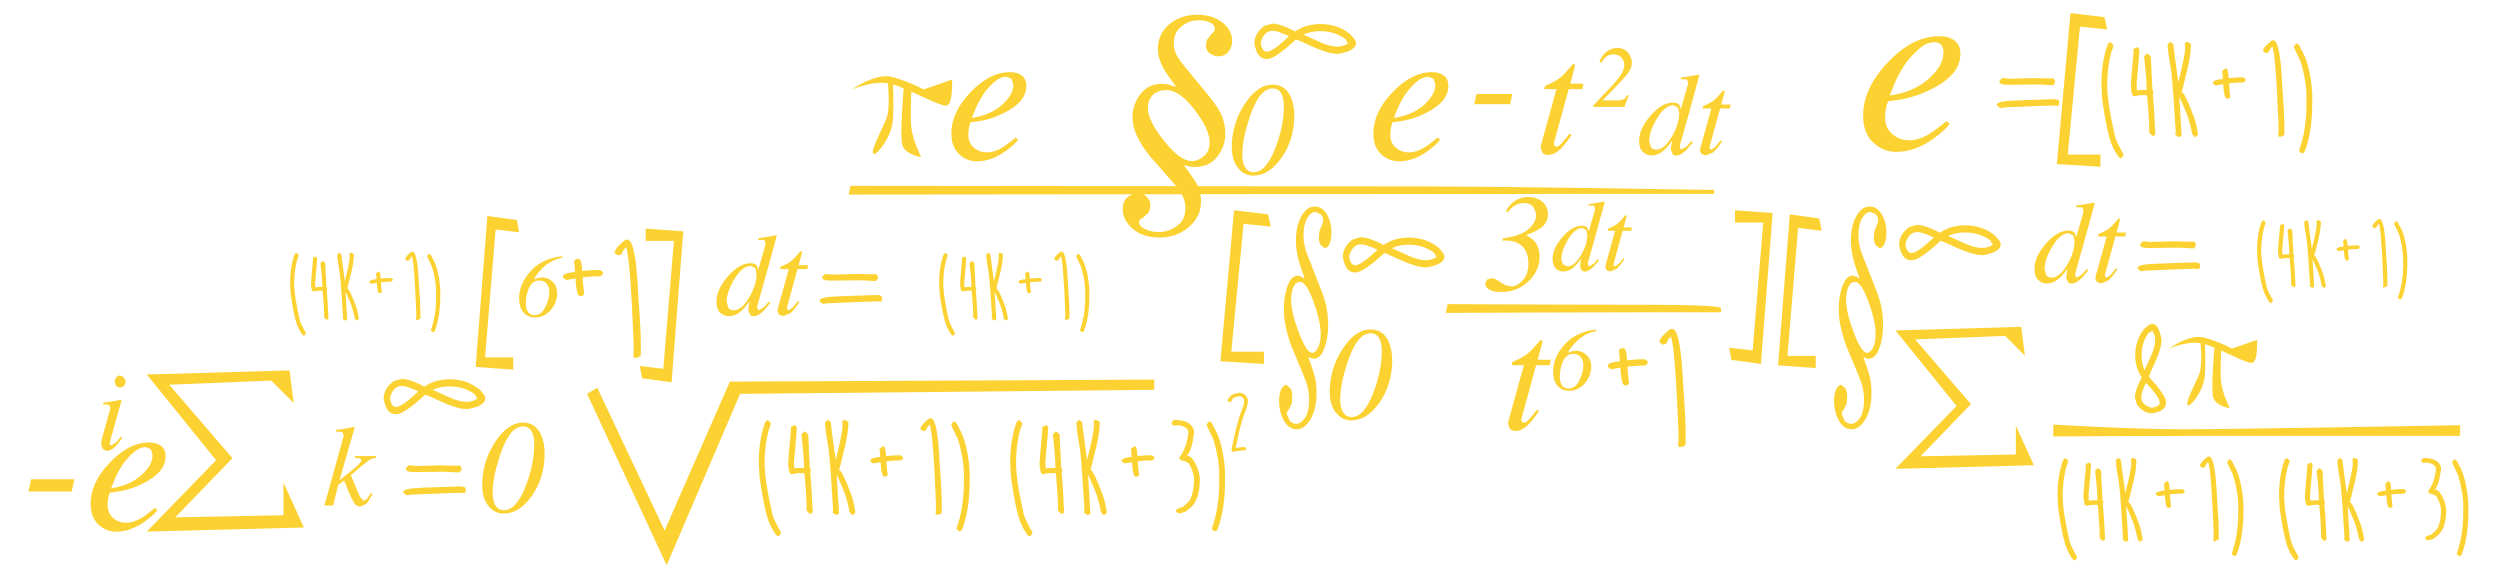 <?xml version="1.0" encoding="UTF-8"?> <!-- Generator: Adobe Illustrator 15.1.0, SVG Export Plug-In . SVG Version: 6.00 Build 0) --> <svg xmlns="http://www.w3.org/2000/svg" xmlns:xlink="http://www.w3.org/1999/xlink" id="Layer_1" x="0px" y="0px" width="426px" height="99px" viewBox="0 0 426 99" xml:space="preserve"> <path fill="#FCD232" d="M328.621,13.44c1.708-1.512,2.553-3.011,2.553-4.491c0-0.539-0.126-0.97-0.381-1.285 c-0.251-0.321-0.631-0.478-1.128-0.478c-0.913,0-1.828,0.39-2.714,1.178c-0.882,0.784-1.68,1.67-2.39,2.664 c-0.747,1.159-1.351,2.273-1.786,3.327c-0.237,0.566-0.491,1.211-0.761,1.935C324.719,15.891,326.924,14.939,328.621,13.44 M321.73,10.582c2.808-2.947,5.712-4.417,8.705-4.417c1.109,0,1.978,0.256,2.636,0.766c0.654,0.505,0.979,1.262,0.979,2.269 c0,2.038-1.203,3.782-3.582,5.235c-2.39,1.451-4.909,2.337-7.545,2.662l-1.206,0.154c-0.187,0.575-0.32,1.044-0.386,1.387 c-0.07,0.348-0.106,0.785-0.106,1.309c0,1.248,0.408,2.217,1.225,2.909c0.817,0.701,1.781,1.044,2.896,1.044 c1.067,0,2.19-0.348,3.388-1.058c0.677-0.413,1.66-1.151,2.95-2.214l0.553,0.487c-0.637,0.807-1.541,1.642-2.738,2.487 c-2.11,1.522-4.236,2.278-6.361,2.278c-1.503,0-2.821-0.528-3.953-1.596c-1.132-1.058-1.709-2.581-1.709-4.566 C317.475,16.568,318.905,13.528,321.73,10.582"></path> <path fill="#FCD232" d="M365.139,41.119c0.278,0,0.696,0.038,1.262,0.107c0.958-0.032,2.32-0.069,4.12-0.107 c1.021,0.038,2.152,0.056,3.406,0.056l0.242,0.367v0.348l-0.325,0.436c-1.421-0.079-2.311-0.12-2.674-0.12 c-2.383,0.037-4.101,0.055-5.159,0.055c-0.882,0-1.322-0.185-1.322-0.547v-0.107L365.139,41.119 M373.815,44.701 c0.706,0,1.059,0.145,1.059,0.44v0.381l-0.178,0.334l-0.881-0.065c-0.463,0-3.24,0.111-8.339,0.325l-0.557,0.106h-0.105 l-0.557-0.417v-0.182c0-0.399,1.159-0.63,3.479-0.699L373.815,44.701z"></path> <path fill="#FCD232" d="M341.15,13.307c0.277,0,0.704,0.036,1.262,0.106c0.949-0.032,2.325-0.07,4.115-0.106 c1.025,0.036,2.162,0.055,3.41,0.055l0.241,0.366v0.354l-0.324,0.437c-1.42-0.083-2.312-0.126-2.672-0.126 c-2.387,0.038-4.104,0.056-5.16,0.056c-0.877,0-1.317-0.182-1.317-0.543v-0.111L341.15,13.307 M349.831,16.893 c0.7,0,1.053,0.145,1.053,0.433v0.38l-0.177,0.343l-0.876-0.074c-0.47,0-3.242,0.112-8.337,0.33l-0.558,0.111h-0.112l-0.556-0.422 v-0.176c0-0.399,1.159-0.636,3.476-0.71L349.831,16.893z"></path> <path fill="#FCD232" d="M385.582,37.56h0.168l0.324,0.334v0.07l-0.26,0.766c-0.334,1.267-0.501,2.588-0.501,3.986 c0,1.466,0.325,3.591,0.97,6.371c0.144,0.45,0.486,1.146,1.021,2.083v0.098l-0.282,0.385c-0.279,0-0.668-0.57-1.179-1.711 c-0.395-1.027-0.774-2.851-1.146-5.467c-0.061-1.035-0.099-1.638-0.099-1.806c0-1.847,0.266-3.47,0.781-4.876L385.582,37.56"></path> <path fill="#FCD232" d="M389.035,38.13l0.194,0.316c0,0.233-0.111,1.615-0.349,4.145v0.213l0.052,0.599h-0.166l0.806-0.061h0.526 c0-0.904-0.106-2.254-0.313-4.05l0.325-0.372h0.093l0.325,0.241v0.075l0.073-0.028c-0.004,0,0.062,1.373,0.2,4.125l0.135,0.228 v0.135l-0.089,0.125c0.117,1.229,0.224,2.873,0.312,4.932l-0.334,0.2l-0.413-0.431V48.45l-0.062-0.19l0.062,0.13 c0-1.081-0.088-2.557-0.264-4.417h-0.706l-0.788,0.126h-0.093c-0.214,0-0.339-0.432-0.39-1.295c0-0.302,0.114-1.694,0.353-4.165 l-0.046-0.275L389.035,38.13"></path> <path fill="#FCD232" d="M394.974,37.477l0.501,0.254v0.186c0,0.938-0.214,2.176-0.635,3.726c-0.083,0.404-0.246,1.053-0.487,1.958 c0.246,0,0.752,1.035,1.521,3.118c0.176,0.53,0.329,1.184,0.446,1.958v0.097l-0.233,0.255h-0.202l-0.303-0.413v-0.032l-0.01-0.185 c-0.245-1.142-0.523-2.037-0.839-2.701c-0.427-1.021-0.65-1.532-0.678-1.532l0.287,4.714l-0.231,0.148h-0.194l-0.353-0.278v-0.07 l0.06-0.222c-0.194-3.401-0.377-5.846-0.532-7.341c-0.298-1.675-0.446-2.742-0.446-3.202v-0.093l0.259-0.288h0.131l0.323,0.246 v0.191c0.062,0.593,0.251,2.018,0.567,4.254c0.06,0.729,0.092,1.104,0.092,1.123h-0.324c0.71-2.756,1.068-4.44,1.068-5.053v-0.321 l-0.038-0.315L394.974,37.477"></path> <path fill="#FCD232" d="M399.671,40.692c0.226,0,0.352,0.404,0.38,1.211c0.645-0.07,1.169-0.102,1.578-0.102h0.185l0.297,0.219 v0.161l-0.24,0.251H401.6c-0.416,0-0.918,0.033-1.513,0.103v-0.103c0,0.311,0.057,0.914,0.168,1.801l-0.232,0.157h-0.195 c-0.231,0-0.38-0.589-0.44-1.768h0.158c-0.062,0-0.385,0.051-0.989,0.158h-0.119l-0.288-0.223v-0.125 c0-0.208,0.397-0.353,1.192-0.427l-0.088-0.956L399.671,40.692"></path> <path fill="#FCD232" d="M405.308,37.314h0.171c0.567,0,0.929,1.841,1.086,5.521c0.163,2.186,0.251,3.809,0.251,4.872v1.039 l-0.65,0.283l-0.103-0.167l0.039-0.473v-0.746c-0.224-5.828-0.483-9.045-0.78-9.657l0.028,0.12l-0.478,0.706l-0.284,0.051h-0.057 l-0.333-0.26C404.278,38.251,404.645,37.824,405.308,37.314"></path> <path fill="#FCD232" d="M408.227,37.727h0.138c0.141,0,0.307,0.232,0.502,0.706c0.385,0.579,0.705,1.437,0.966,2.574 c0.251,1.198,0.376,2.266,0.376,3.207v0.571c0,2.544-0.329,4.594-0.984,6.163l-0.311,0.093l-0.298-0.288V50.64 c0.59-1.642,0.882-3.498,0.882-5.582v-0.845c0-1.322-0.236-2.77-0.724-4.347l-0.789-1.662v-0.163L408.227,37.727"></path> <path fill="#FCD232" d="M359.45,7.219h0.231l0.455,0.473v0.092c0,0.13-0.121,0.483-0.367,1.076 c-0.468,1.772-0.701,3.643-0.701,5.601c0,2.051,0.46,5.031,1.365,8.938c0.205,0.635,0.687,1.61,1.43,2.928v0.13L361.465,27 c-0.381,0-0.934-0.798-1.653-2.404c-0.546-1.439-1.085-3.995-1.604-7.67c-0.084-1.453-0.13-2.296-0.13-2.538 c0-2.595,0.361-4.872,1.086-6.845L359.45,7.219"></path> <path fill="#FCD232" d="M364.289,8.017l0.282,0.441c0,0.33-0.166,2.269-0.491,5.823v0.297l0.065,0.844h-0.231 c0.44-0.06,0.821-0.088,1.132-0.088h0.743c0-1.271-0.148-3.169-0.445-5.689l0.455-0.514h0.134l0.45,0.343v0.097l0.115-0.042 c-0.01,0,0.08,1.931,0.274,5.792l0.185,0.324v0.19l-0.115,0.177c0.172,1.717,0.311,4.028,0.426,6.928l-0.459,0.274l-0.574-0.613 v-0.088l-0.095-0.265l0.095,0.177c0-1.522-0.131-3.591-0.381-6.204h-0.984c-0.269,0-0.642,0.06-1.113,0.181h-0.13 c-0.297,0-0.479-0.613-0.542-1.824c0-0.422,0.16-2.371,0.482-5.846l-0.052-0.376L364.289,8.017"></path> <path fill="#FCD232" d="M372.637,7.103l0.696,0.362v0.255c0,1.314-0.292,3.058-0.886,5.23c-0.117,0.57-0.349,1.485-0.682,2.751 c0.343,0,1.057,1.456,2.133,4.375c0.251,0.747,0.465,1.661,0.632,2.747v0.144l-0.33,0.353h-0.292l-0.418-0.571v-0.052l-0.009-0.264 c-0.343-1.593-0.732-2.854-1.179-3.787c-0.604-1.433-0.927-2.152-0.947-2.152l0.391,6.617l-0.315,0.209h-0.279l-0.495-0.381v-0.106 l0.088-0.312c-0.274-4.771-0.525-8.204-0.752-10.305c-0.417-2.358-0.621-3.852-0.621-4.497V7.585l0.361-0.398h0.177l0.453,0.347 v0.266c0.09,0.84,0.354,2.829,0.798,5.971c0.088,1.025,0.14,1.551,0.14,1.573h-0.458c0.997-3.86,1.498-6.227,1.498-7.093V7.808 l-0.061-0.44L372.637,7.103"></path> <path fill="#FCD232" d="M379.226,11.617c0.319,0,0.497,0.565,0.534,1.698c0.912-0.098,1.647-0.144,2.219-0.144h0.264l0.408,0.311 v0.223l-0.329,0.358h-0.386c-0.584,0-1.29,0.041-2.115,0.139v-0.139c0,0.431,0.073,1.271,0.231,2.519l-0.324,0.227h-0.28 c-0.318,0-0.527-0.831-0.62-2.481h0.223c-0.08,0-0.539,0.068-1.382,0.218h-0.169l-0.408-0.306v-0.177 c0-0.302,0.558-0.497,1.67-0.604c-0.017-0.501-0.063-0.946-0.119-1.341L379.226,11.617"></path> <path fill="#FCD232" d="M387.143,6.875h0.24c0.79,0,1.294,2.584,1.518,7.75c0.236,3.072,0.358,5.354,0.358,6.834v1.462 c-0.131,0.268-0.438,0.403-0.91,0.403l-0.149-0.237l0.062-0.663v-1.048c-0.322-8.186-0.683-12.696-1.102-13.554l0.038,0.162 c-0.232,0.143-0.454,0.469-0.668,0.989l-0.399,0.074h-0.073l-0.475-0.362C385.688,8.188,386.204,7.585,387.143,6.875"></path> <path fill="#FCD232" d="M391.239,7.45h0.199c0.189,0,0.423,0.334,0.696,0.989c0.537,0.82,0.993,2.022,1.354,3.613 c0.354,1.686,0.53,3.188,0.53,4.511v0.797c0,3.563-0.464,6.451-1.383,8.654l-0.432,0.134l-0.423-0.408v-0.159 c0.831-2.305,1.239-4.917,1.239-7.837v-1.182c0-1.856-0.328-3.889-1.006-6.102L390.9,8.123V7.901L391.239,7.45"></path> <polygon fill="#FCD232" points="100.043,67.117 113.599,96.317 126.115,67.117 196.686,66.422 196.686,64.681 124.375,65.028 113.253,90.404 101.777,66.073 "></polygon> <path fill="#FCD232" d="M69.611,79.293c0.281,0,0.698,0.031,1.264,0.109c0.95-0.031,2.318-0.078,4.109-0.109 c1.027,0.031,2.162,0.056,3.412,0.056l0.242,0.366v0.353l-0.323,0.432c-1.421-0.078-2.315-0.115-2.675-0.115 c-2.385,0.031-4.101,0.052-5.159,0.052c-0.879,0-1.322-0.184-1.322-0.544v-0.106L69.611,79.293 M78.286,82.88 c0.71,0,1.06,0.143,1.06,0.432v0.38l-0.176,0.338l-0.884-0.064c-0.46,0-3.239,0.106-8.338,0.325l-0.555,0.111h-0.109l-0.555-0.423 v-0.176c0-0.398,1.159-0.631,3.478-0.71L78.286,82.88z"></path> <path fill="#FCD232" d="M130.672,71.617h0.232l0.452,0.474v0.094c0,0.13-0.12,0.492-0.361,1.08 c-0.471,1.772-0.704,3.635-0.704,5.596c0,2.052,0.455,5.03,1.364,8.937c0.209,0.636,0.685,1.611,1.43,2.929v0.135l-0.399,0.538 c-0.385,0-0.931-0.799-1.649-2.403c-0.555-1.439-1.089-3.996-1.611-7.671c-0.085-1.451-0.132-2.297-0.132-2.532 c0-2.594,0.366-4.878,1.088-6.85L130.672,71.617"></path> <path fill="#FCD232" d="M135.514,72.417l0.273,0.449c0,0.32-0.16,2.26-0.489,5.813v0.302l0.072,0.845h-0.237 c0.445-0.061,0.822-0.092,1.13-0.092h0.741c0-1.272-0.147-3.171-0.443-5.684l0.458-0.521h0.132l0.458,0.344v0.098l0.108-0.043 c-0.009,0,0.086,1.932,0.277,5.791l0.189,0.325v0.189l-0.125,0.178c0.171,1.722,0.315,4.027,0.434,6.927l-0.467,0.273L137.451,87 v-0.085l-0.09-0.269l0.09,0.176c0-1.517-0.127-3.589-0.38-6.202h-0.984c-0.265,0-0.635,0.061-1.105,0.181h-0.133 c-0.299,0-0.479-0.608-0.548-1.819c0-0.427,0.168-2.372,0.49-5.853l-0.056-0.374L135.514,72.417"></path> <path fill="#FCD232" d="M143.856,71.501l0.699,0.367v0.251c0,1.316-0.294,3.058-0.884,5.228c-0.119,0.573-0.346,1.486-0.689,2.752 c0.348,0,1.06,1.463,2.139,4.377c0.25,0.747,0.459,1.665,0.632,2.746v0.145l-0.333,0.356h-0.29l-0.418-0.574v-0.046l-0.011-0.271 c-0.34-1.59-0.73-2.854-1.176-3.786c-0.605-1.433-0.924-2.152-0.952-2.152l0.394,6.62l-0.317,0.209h-0.276l-0.499-0.385v-0.106 l0.086-0.307c-0.272-4.77-0.524-8.209-0.752-10.306c-0.413-2.356-0.622-3.855-0.622-4.5v-0.135l0.367-0.398h0.174l0.458,0.349v0.264 c0.09,0.844,0.357,2.836,0.798,5.976c0.09,1.026,0.132,1.545,0.132,1.568h-0.451c0.995-3.86,1.492-6.228,1.492-7.085v-0.45 l-0.058-0.441L143.856,71.501"></path> <path fill="#FCD232" d="M150.452,76.021c0.319,0,0.492,0.563,0.532,1.695c0.908-0.093,1.65-0.14,2.214-0.14h0.266l0.409,0.306v0.224 l-0.332,0.356h-0.386c-0.584,0-1.292,0.042-2.12,0.146v-0.146c0,0.432,0.081,1.272,0.233,2.524l-0.317,0.224h-0.276 c-0.328,0-0.538-0.826-0.621-2.484h0.217c-0.081,0-0.542,0.075-1.383,0.219h-0.167l-0.409-0.307v-0.176 c0-0.302,0.557-0.496,1.673-0.604c-0.022-0.501-0.063-0.947-0.123-1.342L150.452,76.021"></path> <path fill="#FCD232" d="M158.364,71.279h0.241c0.79,0,1.297,2.584,1.515,7.743c0.24,3.073,0.358,5.355,0.358,6.836v1.466 c-0.133,0.266-0.439,0.398-0.908,0.398l-0.148-0.23l0.059-0.67v-1.047c-0.318-8.182-0.685-12.696-1.098-13.554l0.032,0.166 c-0.227,0.139-0.453,0.469-0.666,0.983l-0.398,0.085h-0.078l-0.464-0.372C156.914,72.588,157.431,71.984,158.364,71.279"></path> <path fill="#FCD232" d="M162.458,71.854h0.204c0.19,0,0.423,0.33,0.7,0.988c0.536,0.821,0.987,2.023,1.348,3.609 c0.356,1.685,0.532,3.188,0.532,4.516v0.798c0,3.564-0.466,6.444-1.387,8.647l-0.432,0.136l-0.419-0.408v-0.157 c0.828-2.302,1.241-4.919,1.241-7.833v-1.183c0-1.862-0.336-3.894-1.006-6.106l-1.124-2.343V72.3L162.458,71.854"></path> <path fill="#FCD232" d="M173.504,71.617h0.232l0.455,0.474v0.094c0,0.13-0.121,0.492-0.362,1.08 c-0.464,1.772-0.695,3.635-0.695,5.596c0,2.052,0.454,5.03,1.359,8.937c0.205,0.636,0.682,1.611,1.436,2.929v0.135l-0.401,0.538 c-0.39,0-0.937-0.799-1.657-2.403c-0.551-1.439-1.089-3.996-1.604-7.671c-0.088-1.451-0.135-2.297-0.135-2.532 c0-2.594,0.363-4.878,1.086-6.85L173.504,71.617"></path> <path fill="#FCD232" d="M178.349,72.417l0.279,0.449c0,0.32-0.168,2.26-0.493,5.813v0.302l0.07,0.845h-0.232 c0.44-0.061,0.816-0.092,1.127-0.092h0.742c0-1.272-0.148-3.171-0.44-5.684l0.45-0.521h0.14l0.45,0.344v0.098l0.112-0.043 c-0.005,0,0.083,1.932,0.278,5.791l0.185,0.325v0.189l-0.124,0.178c0.176,1.722,0.319,4.027,0.437,6.927l-0.464,0.273L180.288,87 v-0.085l-0.088-0.269l0.088,0.176c0-1.517-0.125-3.589-0.38-6.202h-0.983c-0.271,0-0.632,0.061-1.11,0.181h-0.135 c-0.292,0-0.473-0.608-0.539-1.819c0-0.427,0.159-2.372,0.482-5.853l-0.05-0.374L178.349,72.417"></path> <path fill="#FCD232" d="M186.696,71.501l0.701,0.367v0.251c0,1.316-0.302,3.058-0.891,5.228c-0.121,0.573-0.348,1.486-0.687,2.752 c0.344,0,1.062,1.463,2.139,4.377c0.247,0.747,0.459,1.665,0.636,2.746v0.145l-0.344,0.356h-0.284l-0.422-0.574v-0.046l-0.009-0.271 c-0.334-1.59-0.733-2.854-1.174-3.786c-0.608-1.433-0.924-2.152-0.952-2.152l0.399,6.62l-0.325,0.209h-0.278l-0.492-0.385v-0.106 l0.083-0.307c-0.27-4.77-0.52-8.209-0.751-10.306c-0.418-2.356-0.623-3.855-0.623-4.5v-0.135l0.367-0.398h0.177l0.451,0.349v0.264 c0.092,0.844,0.356,2.836,0.797,5.976c0.093,1.026,0.134,1.545,0.134,1.568h-0.45c0.998-3.86,1.494-6.228,1.494-7.085v-0.45 l-0.056-0.441L186.696,71.501"></path> <path fill="#FCD232" d="M193.285,76.021c0.321,0,0.497,0.563,0.534,1.695c0.909-0.093,1.647-0.14,2.217-0.14h0.271l0.408,0.306 v0.224l-0.334,0.356h-0.39c-0.58,0-1.29,0.042-2.115,0.146v-0.146c0,0.432,0.073,1.272,0.231,2.524l-0.325,0.224h-0.273 c-0.331,0-0.535-0.826-0.623-2.484h0.223c-0.079,0-0.543,0.075-1.388,0.219h-0.157l-0.419-0.307v-0.176 c0-0.302,0.558-0.496,1.677-0.604c-0.024-0.501-0.062-0.947-0.122-1.342L193.285,76.021"></path> <path fill="#FCD232" d="M200.008,71.576h0.223l0.325-0.129l-0.27,0.129c1.625,0,2.655,0.501,3.082,1.498l0.111,0.538 c-0.223,2.009-0.603,3.324-1.141,3.964l-0.102,0.073c0.706,0,1.338,0.794,1.898,2.387c0.213,0.625,0.32,1.186,0.32,1.688 c0,2.464-0.613,4.125-1.852,4.994c-0.427,0.416-0.904,0.657-1.43,0.718l-0.273,0.057h-0.047l-0.455-0.344V87 c0-0.209,0.395-0.423,1.183-0.627c0.923-0.798,1.388-1.354,1.388-1.662c0.325-0.825,0.492-1.804,0.492-2.937v-0.051 c0-0.854-0.311-1.795-0.933-2.813l-0.849-0.421l-0.273,0.046l-0.433-0.376v-0.224c0.706-0.891,1.184-2.06,1.421-3.496 c0.056-0.493,0.093-0.763,0.093-0.828c0-0.417-0.38-0.774-1.147-1.071l-0.709-0.079c-0.004,0-0.246,0.02-0.723,0.057l-0.266-0.353 v-0.19L200.008,71.576"></path> <path fill="#FCD232" d="M205.971,71.854h0.2c0.189,0,0.427,0.33,0.7,0.988c0.534,0.821,0.989,2.023,1.35,3.609 c0.354,1.685,0.53,3.188,0.53,4.516v0.798c0,3.564-0.46,6.444-1.382,8.647l-0.433,0.136l-0.421-0.408v-0.157 c0.83-2.302,1.244-4.919,1.244-7.833v-1.183c0-1.862-0.334-3.894-1.008-6.106l-1.118-2.343V72.3L205.971,71.854"></path> <path fill="#FCD232" d="M81.566,68.175c-0.1,0-0.329-0.334-0.679-1.002c-1.241-0.891-2.661-1.331-4.263-1.331 c-1.309,0-2.429,0.287-3.369,0.857v-0.506c-0.063,0,1.139,0.552,3.61,1.643c1.052,0.432,1.909,0.641,2.581,0.641 c0.823,0,1.531-0.236,2.12-0.706V68.175 M71.516,66.82c-1.379-0.687-2.372-1.035-2.989-1.035h-0.108c-0.862,0-1.492,0.58-1.9,1.739 l-0.054,0.382c0.144,0.955,0.49,1.438,1.032,1.438c0.687,0,2.027-0.955,4.019-2.867V66.82z M82.705,67.836 c0,0.892-0.992,1.508-2.975,1.866h-0.336c-1.15,0-3.15-0.697-6.005-2.085c-0.59-0.241-0.903-0.366-0.952-0.366h0.029 c-2.419,2.214-4.039,3.317-4.86,3.317h-0.221c-1.058,0-1.728-0.881-2.008-2.649c0-1.169,0.576-2.162,1.726-2.988l1.262-0.365h0.11 c0.902,0,2.188,0.44,3.843,1.313c1.233-0.84,2.667-1.257,4.307-1.257c1.972,0,3.683,0.588,5.133,1.776l0.759,0.915L82.705,67.836z"></path> <polygon fill="#FCD232" points="49.341,63.116 50.039,68.681 46.213,64.853 28.834,65.554 39.611,78.067 29.873,88.15 48.302,87.797 48.302,82.24 51.78,89.886 25.009,90.582 36.827,78.416 25.009,63.813 "></polygon> <path fill="#FCD232" d="M19.788,65.776l-0.271-0.725c0.541-2.647,3.34,0.418,0.926,1.021L19.788,65.776 M20.67,68.128l0.049,0.08 l-1.895,6.705l-0.135,0.635l0.059,0.246l0.231,0.112l0.848-0.558l0.761-0.934l0.247,0.205l-0.096,0.129 c-0.471,0.66-0.86,1.133-1.165,1.416c-0.485,0.454-0.954,0.678-1.41,0.678l-0.67-0.335l-0.265-0.797l0.037-0.475l0.137-0.599 l1.336-4.824l0.047-0.209l0.021-0.186l-0.249-0.418c-0.167-0.055-0.489-0.079-0.979-0.079v-0.316 c0.512-0.06,0.884-0.107,1.112-0.144l0.684-0.106l0.851-0.167L20.67,68.128z"></path> <polygon fill="#FCD232" points="5.309,81.663 12.693,81.663 12.214,83.762 4.834,83.762 "></polygon> <path fill="#FCD232" d="M24.039,81.005c1.313-1.161,1.967-2.315,1.967-3.462l-0.294-0.992l-0.868-0.367 c-0.715,0-1.407,0.307-2.089,0.91c-0.686,0.607-1.304,1.294-1.845,2.05c-0.581,0.896-1.042,1.755-1.378,2.57 c-0.19,0.437-0.386,0.933-0.594,1.49C21.028,82.896,22.728,82.164,24.039,81.005 M18.728,78.806 c2.162-2.274,4.399-3.406,6.705-3.406c0.85,0,1.529,0.2,2.033,0.59c0.503,0.39,0.756,0.974,0.756,1.748 c0,1.568-0.923,2.914-2.766,4.037c-1.844,1.113-3.777,1.801-5.812,2.051l-0.935,0.121c-0.144,0.446-0.244,0.803-0.294,1.066 l-0.081,1.014c0,0.96,0.313,1.712,0.939,2.25c0.634,0.528,1.373,0.798,2.239,0.798c0.821,0,1.691-0.274,2.608-0.822 c0.528-0.312,1.283-0.886,2.28-1.702l0.428,0.375c-0.493,0.626-1.197,1.263-2.12,1.916c-1.628,1.174-3.265,1.759-4.902,1.759 c-1.156,0-2.177-0.412-3.051-1.229c-0.875-0.816-1.311-1.99-1.311-3.521C15.445,83.428,16.539,81.079,18.728,78.806"></path> <path fill="#FCD232" d="M55.28,86.141l3.233-11.659l0.027-0.167l0.019-0.172l-0.246-0.507c-0.163-0.06-0.513-0.082-1.051-0.069 v-0.315l1.064-0.139l0.794-0.126l0.666-0.139l0.641-0.127l0.019,0.095l-2.598,9.02c1.454-1.142,2.439-1.94,2.951-2.398 c0.512-0.455,0.77-0.799,0.77-1.029l-0.203-0.293c-0.14-0.043-0.439-0.065-0.896-0.085v-0.318h3.603v0.318 c-0.476,0.024-0.912,0.178-1.315,0.461c-0.404,0.287-1.396,1.112-2.97,2.478c0.84,2.068,1.366,3.317,1.579,3.743l0.639,0.634 l0.585-0.404c0.137-0.173,0.332-0.488,0.585-0.942l0.299,0.204c-0.404,0.751-0.761,1.304-1.069,1.646l-1.079,0.524l-0.712-0.32 c-0.214-0.214-0.5-0.705-0.857-1.484c-0.146-0.307-0.313-0.683-0.503-1.141c-0.189-0.46-0.39-0.976-0.598-1.541l-1.012,0.737 l-0.889,3.517H55.28"></path> <path fill="#FCD232" d="M89.605,82.759c0.921-2.399,1.401-4.7,1.424-6.899c0.01-0.767-0.064-1.378-0.222-1.848 c-0.291-0.895-0.847-1.34-1.668-1.35c-1.525-0.02-2.826,1.601-3.921,4.863c-0.83,2.501-1.248,4.573-1.267,6.244 c-0.009,0.701,0.065,1.29,0.223,1.772c0.299,0.92,0.866,1.388,1.696,1.397C87.285,86.953,88.531,85.562,89.605,82.759 M92.236,74.17 c0.394,0.933,0.59,2.014,0.575,3.244c-0.032,2.71-0.775,5.09-2.223,7.137c-1.432,1.994-3.036,2.983-4.804,2.962 c-1.03-0.009-1.896-0.462-2.593-1.345c-0.704-0.89-1.047-2.105-1.025-3.655c0.027-2.584,0.754-4.975,2.18-7.169 c1.462-2.24,3.073-3.351,4.836-3.331C90.607,72.027,91.624,72.75,92.236,74.17"></path> <path fill="#FCD232" d="M348.665,46.863c0.188,0.297,0.492,0.446,0.921,0.446c0.928,0,1.823-0.742,2.677-2.236 c0.82-1.392,1.238-2.71,1.238-3.963l-0.194-0.975l-0.799-0.39c-0.982,0-1.947,0.793-2.866,2.383 c-0.836,1.427-1.244,2.661-1.244,3.706L348.665,46.863 M353.501,39.662l0.297,0.729l1.143-3.981l0.059-0.297l0.015-0.232 l-0.139-0.474l-0.409-0.098l-0.307,0.01l-0.366,0.027V35.03c0.729-0.101,1.75-0.269,3.05-0.505l0.093,0.098l-0.02,0.107 l-1.919,6.974l-1.301,4.616l-0.065,0.29l-0.022,0.236l0.125,0.348l0.231,0.074l0.804-0.496l0.834-0.938l0.224,0.213l-0.136,0.204 l-0.928,1.095c-0.668,0.649-1.271,0.983-1.809,0.983l-0.478-0.12l-0.399-0.831l0.061-0.654l0.176-0.975 c-0.492,0.748-1.035,1.364-1.62,1.837c-0.589,0.479-1.224,0.725-1.916,0.725c-0.565,0-1.058-0.205-1.48-0.603 c-0.416-0.4-0.625-1.017-0.625-1.857c0-1.411,0.645-2.854,1.952-4.343c1.295-1.48,2.557-2.218,3.787-2.218 C352.927,39.29,353.287,39.416,353.501,39.662"></path> <path fill="#FCD232" d="M357.064,47.271l0.038-0.209l1.878-6.77h-1.471l0.033-0.33l0.2-0.139c0.653-0.283,1.159-0.547,1.522-0.807 c0.36-0.265,0.861-0.761,1.483-1.503l0.157-0.187l0.071-0.06l0.088-0.024l0.139,0.038l0.036,0.121l-0.009,0.112l-0.565,2.115h1.597 l-0.116,0.664h-1.675l-1.793,6.519l0.028,0.339l0.269,0.157l0.706-0.505c0.175-0.183,0.47-0.543,0.887-1.077l0.255,0.144 l-0.138,0.203c-0.559,0.836-1.05,1.42-1.477,1.746l-1.207,0.492l-0.724-0.271l-0.222-0.589L357.064,47.271"></path> <path fill="#FCD232" d="M140.56,46.677c0.279,0,0.703,0.042,1.262,0.112c0.951-0.032,2.324-0.07,4.116-0.112 c1.026,0.042,2.161,0.061,3.41,0.061l0.245,0.367v0.348l-0.328,0.441c-1.417-0.088-2.316-0.125-2.677-0.125 c-2.38,0.032-4.099,0.051-5.16,0.051c-0.871,0-1.314-0.181-1.314-0.543v-0.107L140.56,46.677 M149.239,50.269 c0.703,0,1.06,0.14,1.06,0.432v0.381l-0.176,0.338l-0.884-0.069c-0.46,0-3.239,0.113-8.338,0.33l-0.558,0.106h-0.108l-0.554-0.423 v-0.176c0-0.399,1.158-0.631,3.473-0.706L149.239,50.269z"></path> <path fill="#FCD232" d="M161.004,43.119h0.166l0.323,0.339v0.073l-0.257,0.761c-0.331,1.267-0.499,2.595-0.499,3.986 c0,1.463,0.325,3.586,0.969,6.373c0.149,0.449,0.485,1.149,1.019,2.081v0.097l-0.286,0.386c-0.271,0-0.666-0.569-1.173-1.716 c-0.395-1.021-0.774-2.845-1.146-5.46c-0.061-1.035-0.095-1.639-0.095-1.807c0-1.846,0.258-3.47,0.775-4.875L161.004,43.119"></path> <path fill="#FCD232" d="M164.454,43.689l0.2,0.32c0,0.229-0.114,1.61-0.346,4.144v0.214l0.047,0.598h-0.167l0.807-0.059h0.53 c0-0.91-0.11-2.26-0.319-4.052l0.323-0.375h0.095l0.323,0.251v0.069l0.082-0.033c-0.006,0,0.055,1.378,0.199,4.13l0.133,0.226v0.14 l-0.091,0.121c0.125,1.226,0.23,2.871,0.309,4.932l-0.327,0.199l-0.414-0.436v-0.063l-0.063-0.188l0.063,0.126 c0-1.081-0.086-2.562-0.267-4.421h-0.704l-0.792,0.129h-0.091c-0.214,0-0.336-0.437-0.39-1.294c0-0.302,0.12-1.694,0.348-4.167 l-0.04-0.269L164.454,43.689"></path> <path fill="#FCD232" d="M170.395,43.039l0.501,0.256v0.181c0,0.938-0.214,2.181-0.631,3.73c-0.086,0.405-0.248,1.054-0.49,1.958 c0.247,0,0.755,1.035,1.521,3.119c0.18,0.524,0.334,1.183,0.454,1.952v0.103l-0.24,0.252h-0.205l-0.297-0.409v-0.033l-0.01-0.185 c-0.241-1.137-0.524-2.038-0.837-2.701c-0.435-1.021-0.657-1.53-0.68-1.53l0.285,4.715l-0.23,0.144h-0.2l-0.354-0.275v-0.069 l0.06-0.219c-0.19-3.404-0.37-5.851-0.531-7.344c-0.295-1.68-0.441-2.742-0.441-3.207v-0.093l0.26-0.283h0.123l0.325,0.246v0.19 c0.065,0.6,0.256,2.019,0.568,4.25c0.063,0.734,0.096,1.11,0.096,1.124h-0.323c0.708-2.752,1.065-4.441,1.065-5.054v-0.316 l-0.045-0.315L170.395,43.039"></path> <path fill="#FCD232" d="M175.091,46.255c0.231,0,0.353,0.404,0.38,1.206c0.65-0.065,1.173-0.097,1.578-0.097h0.19l0.292,0.218v0.162 l-0.241,0.251h-0.269c-0.417,0-0.919,0.033-1.513,0.103v-0.103c0,0.312,0.055,0.91,0.167,1.796l-0.227,0.157h-0.195 c-0.237,0-0.38-0.589-0.446-1.768h0.163c-0.056,0-0.391,0.055-0.994,0.157h-0.116l-0.292-0.217v-0.126 c0-0.213,0.399-0.352,1.197-0.427l-0.092-0.956L175.091,46.255"></path> <path fill="#FCD232" d="M180.733,42.878h0.167c0.566,0,0.924,1.842,1.085,5.517c0.167,2.189,0.251,3.809,0.251,4.872v1.045 l-0.65,0.277l-0.102-0.163l0.038-0.473v-0.752c-0.224-5.823-0.484-9.04-0.78-9.652l0.028,0.117l-0.473,0.705l-0.289,0.057h-0.05 l-0.334-0.261C179.694,43.814,180.066,43.383,180.733,42.878"></path> <path fill="#FCD232" d="M183.647,43.291h0.143c0.141,0,0.303,0.236,0.498,0.701c0.39,0.584,0.706,1.443,0.965,2.575 c0.251,1.197,0.38,2.269,0.38,3.211v0.57c0,2.539-0.329,4.595-0.992,6.163l-0.302,0.097l-0.302-0.292v-0.111 c0.585-1.647,0.886-3.504,0.886-5.582v-0.845c0-1.323-0.246-2.771-0.724-4.347l-0.793-1.666v-0.159L183.647,43.291"></path> <path fill="#FCD232" d="M50.401,43.119h0.169l0.325,0.339v0.073l-0.261,0.761c-0.333,1.267-0.5,2.595-0.5,3.986 c0,1.463,0.323,3.586,0.97,6.373c0.147,0.449,0.49,1.149,1.021,2.081v0.097l-0.284,0.386c-0.271,0-0.664-0.569-1.18-1.716 c-0.394-1.021-0.772-2.845-1.139-5.46c-0.067-1.035-0.095-1.639-0.095-1.807c0-1.846,0.257-3.47,0.77-4.875L50.401,43.119"></path> <path fill="#FCD232" d="M53.855,43.689l0.2,0.32c0,0.229-0.12,1.61-0.353,4.144v0.214l0.049,0.598h-0.168l0.807-0.059h0.527 c0-0.91-0.104-2.26-0.313-4.052l0.323-0.375h0.095l0.325,0.251v0.069l0.076-0.033c-0.006,0,0.061,1.378,0.2,4.13l0.132,0.226v0.14 l-0.086,0.121c0.12,1.226,0.224,2.871,0.309,4.932l-0.331,0.199l-0.415-0.436v-0.063l-0.062-0.188l0.062,0.126 c0-1.081-0.085-2.562-0.266-4.421h-0.704l-0.789,0.129H53.38c-0.209,0-0.339-0.437-0.385-1.294c0-0.302,0.113-1.694,0.345-4.167 l-0.041-0.269L53.855,43.689"></path> <path fill="#FCD232" d="M59.795,43.039l0.498,0.256v0.181c0,0.938-0.208,2.181-0.632,3.73c-0.087,0.405-0.247,1.054-0.49,1.958 c0.248,0,0.755,1.035,1.526,3.119c0.177,0.524,0.327,1.183,0.446,1.952v0.103l-0.237,0.252h-0.204l-0.299-0.409v-0.033l-0.01-0.185 c-0.244-1.137-0.523-2.038-0.837-2.701c-0.431-1.021-0.654-1.53-0.68-1.53l0.286,4.715l-0.227,0.144h-0.196l-0.357-0.275v-0.069 l0.063-0.219c-0.196-3.404-0.372-5.851-0.537-7.344c-0.294-1.68-0.442-2.742-0.442-3.207v-0.093l0.263-0.283h0.127l0.321,0.246v0.19 c0.064,0.6,0.253,2.019,0.566,4.25c0.063,0.734,0.096,1.11,0.096,1.124h-0.323c0.708-2.752,1.065-4.441,1.065-5.054v-0.316 l-0.039-0.315L59.795,43.039"></path> <path fill="#FCD232" d="M64.493,46.255c0.223,0,0.353,0.404,0.376,1.206c0.647-0.065,1.174-0.097,1.578-0.097h0.189l0.295,0.218 v0.162l-0.239,0.251h-0.273c-0.416,0-0.919,0.033-1.509,0.103v-0.103c0,0.312,0.054,0.91,0.167,1.796l-0.232,0.157h-0.194 c-0.235,0-0.381-0.589-0.444-1.768h0.158c-0.057,0-0.385,0.055-0.988,0.157h-0.118l-0.291-0.217v-0.126 c0-0.213,0.4-0.352,1.193-0.427l-0.086-0.956L64.493,46.255"></path> <path fill="#FCD232" d="M70.129,42.878H70.3c0.566,0,0.926,1.842,1.084,5.517c0.165,2.189,0.25,3.809,0.25,4.872v1.045l-0.645,0.277 l-0.104-0.163l0.037-0.473v-0.752c-0.223-5.823-0.485-9.04-0.779-9.652l0.023,0.117l-0.474,0.705l-0.284,0.057h-0.054l-0.332-0.261 C69.098,43.814,69.463,43.383,70.129,42.878"></path> <path fill="#FCD232" d="M73.047,43.291h0.142c0.136,0,0.303,0.236,0.499,0.701c0.385,0.584,0.703,1.443,0.965,2.575 c0.25,1.197,0.375,2.269,0.375,3.211v0.57c0,2.539-0.33,4.595-0.984,6.163l-0.311,0.097l-0.299-0.292v-0.111 c0.589-1.647,0.884-3.504,0.884-5.582v-0.845c0-1.323-0.236-2.771-0.722-4.347l-0.793-1.666v-0.159L73.047,43.291"></path> <path fill="#FCD232" d="M124.09,52.427c0.186,0.293,0.49,0.445,0.924,0.445c0.925,0,1.814-0.747,2.674-2.237 c0.822-1.392,1.234-2.708,1.234-3.962l-0.199-0.979l-0.794-0.38c-0.988,0-1.944,0.792-2.87,2.379 c-0.826,1.418-1.242,2.654-1.242,3.698L124.09,52.427 M128.927,45.221l0.29,0.728l1.141-3.981l0.064-0.292l0.01-0.232l-0.138-0.474 l-0.403-0.097l-0.304,0.009l-0.376,0.028v-0.315c0.735-0.103,1.758-0.27,3.056-0.51l0.091,0.102l-0.02,0.102l-1.922,6.979 l-1.301,4.616l-0.063,0.283l-0.027,0.242l0.133,0.343l0.229,0.075l0.803-0.492l0.835-0.942l0.226,0.217l-0.14,0.202l-0.925,1.094 c-0.671,0.654-1.274,0.983-1.812,0.983l-0.473-0.116l-0.4-0.834l0.056-0.649l0.177-0.979c-0.49,0.751-1.029,1.369-1.614,1.842 c-0.59,0.481-1.227,0.72-1.921,0.72c-0.559,0-1.053-0.2-1.479-0.604c-0.417-0.399-0.631-1.013-0.631-1.853 c0-1.409,0.652-2.853,1.954-4.342c1.297-1.48,2.561-2.218,3.791-2.218C128.348,44.854,128.714,44.975,128.927,45.221"></path> <path fill="#FCD232" d="M132.491,52.839l0.038-0.217l1.876-6.771h-1.478l0.04-0.325l0.2-0.14c0.656-0.283,1.164-0.547,1.524-0.807 c0.362-0.265,0.855-0.761,1.481-1.503l0.153-0.187l0.077-0.06l0.088-0.028l0.139,0.037l0.034,0.126l-0.005,0.112l-0.575,2.115h1.603 l-0.116,0.659h-1.676l-1.788,6.52l0.031,0.339l0.259,0.162l0.715-0.506c0.17-0.186,0.464-0.544,0.878-1.076l0.257,0.139 l-0.137,0.204c-0.556,0.84-1.05,1.42-1.473,1.745l-1.21,0.492l-0.72-0.265l-0.221-0.594L132.491,52.839"></path> <polygon fill="#FCD232" points="358.601,2.922 352.81,2.23 350.489,27.955 357.909,28.419 357.909,26.335 352.342,26.335 354.43,4.545 359.068,5.01 "></polygon> <polygon fill="#FCD232" points="109.418,64.453 114.436,65.149 116.436,39.426 110.022,38.956 110.022,41.044 114.835,41.044 113.028,62.834 109.019,62.37 "></polygon> <polygon fill="#FCD232" points="88.065,37.495 83.053,36.804 81.047,62.522 87.46,62.992 87.46,60.902 82.654,60.902 84.455,39.114 88.464,39.583 "></polygon> <path fill="#FCD232" d="M92.916,52.339c0.462-0.91,0.689-1.772,0.689-2.603c0-0.577-0.15-1.04-0.451-1.398 c-0.298-0.352-0.732-0.533-1.296-0.533c-0.879,0-1.517,0.589-1.911,1.768c-0.232,0.696-0.346,1.397-0.346,2.102 c0,0.47,0.061,0.854,0.19,1.161c0.237,0.575,0.674,0.862,1.31,0.862C91.857,53.698,92.461,53.247,92.916,52.339 M95.839,43.907 c-0.538,0.102-1.027,0.251-1.459,0.446c-0.436,0.19-0.86,0.445-1.27,0.751c-0.454,0.343-0.888,0.771-1.297,1.271 c-0.413,0.501-0.683,0.892-0.816,1.17l0.052,0.032l0.748-0.25l0.635-0.056c0.619,0,1.188,0.243,1.721,0.719 c0.527,0.482,0.794,1.161,0.794,2.028c0,0.933-0.313,1.799-0.946,2.625c-0.74,0.972-1.687,1.454-2.843,1.454 c-0.821,0-1.475-0.293-1.964-0.862c-0.49-0.582-0.738-1.389-0.738-2.428c0-1.49,0.561-2.915,1.678-4.273 c1.382-1.694,3.283-2.655,5.693-2.873L95.839,43.907z"></path> <path fill="#FCD232" d="M98.551,44.097c0.389,0,0.608,0.691,0.656,2.079c1.112-0.121,2.013-0.176,2.712-0.176h0.33l0.498,0.38v0.27 l-0.404,0.432h-0.475c-0.717,0-1.583,0.065-2.597,0.176v-0.176c0,0.539,0.098,1.568,0.286,3.099l-0.395,0.269h-0.336 c-0.404,0-0.657-1.011-0.765-3.039h0.274c-0.104,0-0.665,0.093-1.7,0.273h-0.2l-0.503-0.38v-0.222c0-0.357,0.684-0.604,2.046-0.729 c-0.022-0.618-0.075-1.164-0.146-1.647C97.834,44.297,98.07,44.097,98.551,44.097"></path> <path fill="#FCD232" d="M106.606,40.831h0.299c0.968,0,1.588,3.165,1.856,9.495c0.29,3.769,0.438,6.556,0.438,8.375v1.791 c-0.167,0.33-0.538,0.492-1.115,0.492l-0.177-0.288l0.065-0.813v-1.29c-0.385-10.021-0.835-15.558-1.344-16.607l0.042,0.205 c-0.281,0.172-0.55,0.576-0.816,1.207l-0.485,0.092h-0.1l-0.571-0.446C104.829,42.437,105.464,41.699,106.606,40.831"></path> <path fill="#FCD232" d="M229.946,7.65c-0.103,0-0.325-0.333-0.682-1.007c-1.239-0.886-2.66-1.332-4.265-1.332 c-1.309,0-2.427,0.289-3.369,0.858V5.665c-0.061,0,1.141,0.552,3.61,1.647c1.054,0.427,1.912,0.635,2.579,0.635 c0.826,0,1.53-0.232,2.126-0.706V7.65 M219.895,6.29c-1.381-0.687-2.375-1.03-2.988-1.03h-0.105c-0.868,0-1.498,0.576-1.907,1.735 l-0.052,0.381c0.145,0.961,0.487,1.438,1.031,1.438c0.691,0,2.027-0.956,4.021-2.863V6.29z M231.083,7.312 c0,0.886-0.988,1.503-2.974,1.86h-0.335c-1.151,0-3.155-0.696-6.004-2.083c-0.59-0.243-0.91-0.362-0.956-0.362h0.027 c-2.413,2.209-4.037,3.312-4.857,3.312h-0.218c-1.058,0-1.731-0.881-2.015-2.649c0-1.169,0.576-2.163,1.727-2.988l1.262-0.367h0.111 c0.9,0,2.186,0.441,3.843,1.323c1.233-0.849,2.667-1.266,4.306-1.266c1.977,0,3.684,0.589,5.132,1.776l0.76,0.914L231.083,7.312z"></path> <path fill="#FCD232" d="M145.207,15.241c0,0,3.995-2.942,6.938-2.103c2.939,0.835,5.25,2.103,5.25,2.103l4.829-1.685 c0,0,0.211,3.991-0.835,4.413c-1.055,0.422-7.354-3.364-10.087-3.787C148.531,13.761,145.207,15.241,145.207,15.241"></path> <path fill="#FCD232" d="M155.292,15.45c0,0-0.208,4.204,0,6.302c0.209,2.101,1.682,5.043,1.682,5.043s-2.522-0.422-3.149-1.894 c-0.632-1.471,0.209-10.296,0.209-10.296L155.292,15.45"></path> <path fill="#FCD232" d="M151.302,14.183c0,0,0.417,4.208-0.209,5.888c-0.631,1.681-2.732,5.466-2.313,6.092 c0.422,0.631,3.148-2.733,3.364-5.674c0.21-2.942,0-6.516,0-6.516L151.302,14.183"></path> <path fill="#FCD232" d="M144.926,31.662c0,0,83.127,0.103,97.028,0.103c13.907,0,50.137,0.594,50.137,0.594v0.687 c0,0-41.428,0.01-50.461,0.01c-9.048,0-97.012,0.102-97.012,0.102L144.926,31.662"></path> <path fill="#FCD232" d="M246.669,51.822c0,0,19.854,0.108,33.762,0.108c13.9,0,12.824,0.588,12.824,0.588v0.688 c0,0-4.12,0.005-13.16,0.005c-9.033,0-33.732,0.107-33.732,0.107L246.669,51.822"></path> <path fill="#FCD232" d="M245.008,44.033c-0.097,0-0.325-0.334-0.678-1.003c-1.243-0.885-2.663-1.331-4.26-1.331 c-1.309,0-2.432,0.287-3.368,0.858v-0.506c-0.065,0,1.137,0.553,3.609,1.644c1.049,0.431,1.912,0.641,2.581,0.641 c0.82,0,1.53-0.238,2.115-0.707V44.033 M234.958,42.677c-1.374-0.687-2.367-1.034-2.989-1.034h-0.106 c-0.858,0-1.489,0.581-1.897,1.74l-0.056,0.381c0.144,0.96,0.491,1.438,1.03,1.438c0.686,0,2.032-0.956,4.019-2.863V42.677z M246.149,43.694c0,0.89-0.993,1.508-2.975,1.865h-0.339c-1.15,0-3.155-0.696-6.004-2.083c-0.589-0.242-0.9-0.366-0.947-0.366h0.028 c-2.422,2.212-4.042,3.312-4.863,3.312h-0.218c-1.063,0-1.729-0.876-2.009-2.644c0-1.169,0.575-2.162,1.726-2.988l1.263-0.367h0.106 c0.904,0,2.186,0.441,3.847,1.313c1.226-0.839,2.663-1.258,4.306-1.258c1.967,0,3.681,0.589,5.133,1.777l0.756,0.915L246.149,43.694 z"></path> <path fill="#FCD232" d="M339.799,41.95c-0.098,0-0.318-0.334-0.677-1.003c-1.239-0.891-2.658-1.331-4.264-1.331 c-1.311,0-2.428,0.283-3.369,0.854v-0.501c-0.062,0,1.142,0.547,3.609,1.642c1.054,0.428,1.911,0.636,2.579,0.636 c0.826,0,1.531-0.231,2.121-0.7V41.95 M329.753,40.595c-1.382-0.691-2.375-1.04-2.987-1.04h-0.107c-0.867,0-1.498,0.58-1.907,1.74 l-0.051,0.381c0.144,0.96,0.487,1.438,1.031,1.438c0.691,0,2.027-0.951,4.021-2.863V40.595z M340.941,41.61 c0,0.887-0.988,1.504-2.976,1.862h-0.338c-1.146,0-3.151-0.691-5.999-2.08c-0.591-0.241-0.91-0.367-0.951-0.367h0.022 c-2.413,2.208-4.037,3.313-4.862,3.313h-0.214c-1.063,0-1.732-0.881-2.014-2.65c0-1.169,0.585-2.162,1.726-2.988l1.262-0.367h0.112 c0.9,0,2.185,0.446,3.842,1.317c1.233-0.839,2.668-1.256,4.307-1.256c1.971,0,3.688,0.589,5.131,1.777l0.762,0.909L340.941,41.61z"></path> <path fill="#FCD232" d="M170.707,17.895c1.313-1.164,1.972-2.319,1.972-3.46l-0.298-0.989l-0.871-0.366 c-0.706,0-1.407,0.297-2.09,0.904c-0.681,0.603-1.297,1.29-1.846,2.055c-0.572,0.892-1.034,1.745-1.375,2.567 c-0.186,0.436-0.381,0.933-0.589,1.489C167.695,19.789,169.396,19.055,170.707,17.895 M165.393,15.696 c2.167-2.273,4.401-3.405,6.71-3.405c0.854,0,1.531,0.195,2.031,0.589c0.501,0.395,0.757,0.974,0.757,1.754 c0,1.563-0.923,2.909-2.767,4.027c-1.841,1.123-3.778,1.805-5.814,2.056l-0.932,0.116c-0.141,0.446-0.241,0.802-0.294,1.071 l-0.086,1.007c0,0.966,0.321,1.711,0.945,2.25c0.628,0.534,1.374,0.803,2.239,0.803c0.816,0,1.688-0.274,2.601-0.816 c0.53-0.32,1.291-0.891,2.288-1.708l0.422,0.375c-0.492,0.622-1.196,1.263-2.116,1.921c-1.628,1.17-3.261,1.755-4.903,1.755 c-1.156,0-2.176-0.415-3.047-1.231c-0.876-0.821-1.314-1.995-1.314-3.522C162.115,20.313,163.208,17.965,165.393,15.696"></path> <path fill="#FCD232" d="M242.623,17.895c1.308-1.164,1.962-2.319,1.962-3.46l-0.292-0.989l-0.873-0.366 c-0.709,0-1.4,0.297-2.087,0.904c-0.687,0.603-1.3,1.29-1.847,2.055c-0.575,0.892-1.039,1.745-1.375,2.567 c-0.194,0.436-0.389,0.933-0.593,1.489C239.606,19.789,241.304,19.055,242.623,17.895 M237.305,15.696 c2.162-2.273,4.398-3.405,6.71-3.405c0.854,0,1.526,0.195,2.031,0.589c0.503,0.395,0.753,0.974,0.753,1.754 c0,1.563-0.919,2.909-2.766,4.027c-1.837,1.123-3.777,1.805-5.81,2.056l-0.937,0.116c-0.14,0.446-0.242,0.802-0.293,1.071 l-0.079,1.007c0,0.966,0.311,1.711,0.938,2.25c0.63,0.534,1.373,0.803,2.236,0.803c0.824,0,1.692-0.274,2.607-0.816 c0.528-0.32,1.284-0.891,2.282-1.708l0.427,0.375c-0.491,0.622-1.197,1.263-2.115,1.921c-1.624,1.17-3.263,1.755-4.905,1.755 c-1.155,0-2.175-0.415-3.048-1.231c-0.878-0.821-1.313-1.995-1.313-3.522C234.025,20.313,235.124,17.965,237.305,15.696"></path> <path fill="#FCD232" d="M217.344,25.166c0.918-2.399,1.401-4.7,1.424-6.899c0.01-0.766-0.069-1.378-0.227-1.847 c-0.287-0.896-0.845-1.342-1.662-1.351c-1.531-0.02-2.829,1.601-3.925,4.864c-0.826,2.5-1.248,4.574-1.267,6.245 c-0.009,0.7,0.06,1.289,0.224,1.772c0.302,0.923,0.867,1.387,1.698,1.396C215.023,29.361,216.268,27.969,217.344,25.166 M219.974,16.577c0.395,0.933,0.59,2.018,0.576,3.249c-0.032,2.71-0.774,5.089-2.224,7.131c-1.43,1.995-3.038,2.983-4.807,2.963 c-1.029-0.008-1.893-0.462-2.593-1.345c-0.701-0.881-1.044-2.105-1.025-3.65c0.027-2.584,0.756-4.979,2.18-7.169 c1.467-2.245,3.072-3.355,4.836-3.331C218.346,14.438,219.362,15.157,219.974,16.577"></path> <path fill="#FCD232" d="M234.029,66.885c0.918-2.403,1.401-4.7,1.425-6.899c0.009-0.765-0.065-1.378-0.224-1.851 c-0.292-0.891-0.849-1.337-1.665-1.347c-1.527-0.023-2.83,1.602-3.921,4.862c-0.831,2.501-1.248,4.576-1.268,6.246 c-0.009,0.701,0.057,1.289,0.224,1.772c0.297,0.914,0.863,1.389,1.693,1.396C231.709,71.08,232.953,69.688,234.029,66.885 M236.66,58.296c0.395,0.933,0.59,2.013,0.575,3.243c-0.031,2.71-0.774,5.092-2.223,7.137c-1.429,1.995-3.034,2.983-4.808,2.967 c-1.029-0.015-1.892-0.466-2.589-1.348c-0.705-0.891-1.049-2.105-1.029-3.656c0.027-2.584,0.756-4.974,2.18-7.169 c1.467-2.241,3.077-3.353,4.841-3.332C235.031,56.152,236.047,56.876,236.66,58.296"></path> <path fill="#FCD232" d="M205.13,26.61c0.659-0.563,0.994-1.36,0.994-2.4c0-1.415-0.854-3.243-2.557-5.489 c-1.704-2.241-3.3-3.364-4.774-3.364c-1.058,0-1.856,0.292-2.39,0.872c-0.539,0.585-0.803,1.314-0.803,2.191 c0,1.416,0.917,3.271,2.746,5.577c1.833,2.307,3.415,3.453,4.734,3.453C203.785,27.449,204.462,27.171,205.13,26.61 M192.139,33.592 c0.547-0.458,1.137-0.691,1.759-0.691c0.57,0,1.062,0.2,1.479,0.608c0.418,0.399,0.627,0.881,0.627,1.447 c0,0.565-0.121,1.007-0.349,1.323l-0.751,0.714l-0.422,0.269l-0.279,0.232l-0.125,0.39c0,0.404,0.334,0.779,0.993,1.132 c0.668,0.343,1.457,0.52,2.381,0.52c1.071,0,2.102-0.33,3.077-1.006c0.974-0.664,1.461-1.689,1.461-3.081 c0-0.748-0.167-1.449-0.497-2.112c-0.33-0.66-0.928-1.471-1.792-2.446l-3.479-3.954c-0.863-0.983-1.615-2.101-2.264-3.335 c-0.649-1.239-0.975-2.445-0.975-3.628c0-1.448,0.446-2.756,1.335-3.931c0.898-1.174,2.104-1.758,3.639-1.758 c0.501,0,0.928,0.051,1.281,0.153l0.989,0.347l0.116-0.11c-1.04-1.369-1.74-2.395-2.111-3.082c-0.623-1.127-0.933-2.232-0.933-3.298 c0-1.652,0.641-3.035,1.93-4.135c1.291-1.099,2.877-1.652,4.752-1.652c1.773,0,3.211,0.446,4.325,1.332 c1.105,0.885,1.661,1.954,1.661,3.202c0,0.645-0.213,1.225-0.635,1.753c-0.422,0.534-1.008,0.794-1.75,0.794 c-0.451,0-0.928-0.162-1.434-0.488c-0.446-0.344-0.673-0.784-0.673-1.341l0.167-0.941l0.729-0.96l0.538-0.539l0.089-0.395 c0-0.464-0.27-0.826-0.808-1.086c-0.538-0.26-1.16-0.394-1.878-0.394c-1.17,0-2.177,0.367-3.031,1.09 c-0.853,0.719-1.276,1.655-1.276,2.802c0,0.446,0.07,0.886,0.204,1.342c0.196,0.682,0.683,1.485,1.462,2.413l4.362,5.317 c1.169,1.433,1.917,2.608,2.25,3.526c0.339,0.923,0.505,1.888,0.505,2.887c0,1.429-0.459,2.729-1.383,3.893 c-0.909,1.155-2.199,1.74-3.851,1.74l-0.881-0.078l-0.836-0.237l-0.05,0.111c1.136,1.475,1.897,2.589,2.278,3.332 c0.39,0.746,0.584,1.675,0.584,2.793c0,1.711-0.701,3.154-2.097,4.333c-1.402,1.178-3.063,1.768-4.984,1.768 c-1.879,0-3.387-0.492-4.538-1.485c-1.146-0.992-1.722-2.101-1.722-3.317C191.308,34.752,191.582,34.056,192.139,33.592"></path> <path fill="#FCD232" d="M224.568,59.289c0.319-0.561,0.479-1.358,0.479-2.403c0-1.41-0.409-3.239-1.226-5.484 c-0.816-2.246-1.577-3.365-2.278-3.365c-0.506,0-0.887,0.292-1.146,0.874c-0.257,0.58-0.386,1.313-0.386,2.189 c0,1.415,0.441,3.271,1.317,5.577c0.873,2.301,1.629,3.453,2.265,3.453C223.928,60.13,224.258,59.846,224.568,59.289 M218.354,66.272c0.261-0.46,0.548-0.696,0.845-0.696l0.705,0.613c0.205,0.399,0.298,0.882,0.298,1.446 c0,0.567-0.052,1.004-0.167,1.323l-0.354,0.71l-0.203,0.269l-0.14,0.237l-0.056,0.391l0.478,1.13 c0.32,0.349,0.692,0.517,1.138,0.517c0.515,0,1.002-0.324,1.471-1.003c0.469-0.668,0.7-1.692,0.7-3.082 c0-0.746-0.079-1.445-0.231-2.109c-0.167-0.659-0.451-1.478-0.863-2.45l-1.661-3.954c-0.419-0.984-0.779-2.098-1.086-3.335 c-0.315-1.233-0.464-2.441-0.464-3.625c0-1.446,0.213-2.757,0.636-3.93c0.427-1.174,1.007-1.758,1.739-1.758l0.613,0.154 l0.473,0.348l0.056-0.112c-0.496-1.368-0.835-2.394-1.011-3.081c-0.298-1.128-0.445-2.231-0.445-3.299 c0-1.656,0.31-3.035,0.928-4.134c0.612-1.099,1.373-1.657,2.265-1.657c0.854,0,1.545,0.451,2.073,1.332 c0.524,0.89,0.799,1.958,0.799,3.206c0,0.646-0.107,1.225-0.312,1.754c-0.194,0.534-0.478,0.793-0.835,0.793l-0.688-0.487 c-0.213-0.344-0.319-0.789-0.319-1.342l0.078-0.941l0.354-0.96l0.251-0.543l0.047-0.39c0-0.465-0.131-0.831-0.391-1.09l-0.896-0.39 c-0.562,0-1.04,0.366-1.448,1.09c-0.408,0.718-0.612,1.651-0.612,2.797c0,0.446,0.033,0.891,0.097,1.346 c0.093,0.682,0.326,1.484,0.702,2.408L225,49.091c0.562,1.43,0.918,2.603,1.081,3.526c0.152,0.923,0.236,1.884,0.236,2.886 c0,1.424-0.218,2.729-0.659,3.889c-0.435,1.164-1.049,1.74-1.837,1.74l-0.427-0.08l-0.404-0.23l-0.019,0.111 c0.543,1.476,0.905,2.583,1.091,3.331c0.186,0.742,0.278,1.676,0.278,2.788c0,1.712-0.334,3.161-1.003,4.339 c-0.667,1.179-1.466,1.763-2.384,1.763c-0.901,0-1.625-0.491-2.173-1.479c-0.547-0.993-0.821-2.102-0.821-3.318 C217.96,67.427,218.096,66.735,218.354,66.272"></path> <path fill="#FCD232" d="M319.133,59.289c0.318-0.561,0.474-1.358,0.474-2.403c0-1.41-0.409-3.239-1.226-5.484 c-0.816-2.246-1.578-3.365-2.278-3.365c-0.511,0-0.891,0.292-1.15,0.874c-0.251,0.58-0.376,1.313-0.376,2.189 c0,1.415,0.436,3.271,1.313,5.577c0.872,2.301,1.624,3.453,2.265,3.453C318.487,60.13,318.813,59.846,319.133,59.289 M312.91,66.272 c0.269-0.46,0.547-0.696,0.844-0.696l0.711,0.613c0.199,0.399,0.292,0.882,0.292,1.446c0,0.567-0.047,1.004-0.157,1.323l-0.358,0.71 l-0.203,0.269l-0.135,0.237l-0.062,0.391l0.479,1.13c0.315,0.349,0.696,0.517,1.137,0.517c0.516,0,1.008-0.324,1.472-1.003 c0.464-0.668,0.701-1.692,0.701-3.082c0-0.746-0.08-1.445-0.237-2.109c-0.162-0.659-0.446-1.478-0.863-2.45l-1.66-3.954 c-0.409-0.984-0.771-2.098-1.082-3.335c-0.312-1.233-0.468-2.441-0.468-3.625c0-1.446,0.213-2.757,0.64-3.93 c0.432-1.174,1.002-1.758,1.734-1.758l0.613,0.154l0.479,0.348l0.055-0.112c-0.496-1.368-0.835-2.394-1.012-3.081 c-0.301-1.128-0.444-2.231-0.444-3.299c0-1.656,0.31-3.035,0.923-4.134c0.622-1.099,1.373-1.657,2.273-1.657 c0.854,0,1.541,0.451,2.069,1.332c0.529,0.89,0.798,1.958,0.798,3.206c0,0.646-0.106,1.225-0.306,1.754 c-0.204,0.534-0.482,0.793-0.845,0.793l-0.684-0.487c-0.212-0.344-0.318-0.789-0.318-1.342l0.079-0.941l0.353-0.96l0.254-0.543 l0.048-0.39c0-0.465-0.14-0.831-0.391-1.09l-0.899-0.39c-0.557,0-1.041,0.366-1.449,1.09c-0.407,0.718-0.61,1.651-0.61,2.797 c0,0.446,0.027,0.891,0.097,1.346c0.098,0.682,0.329,1.484,0.7,2.408l2.089,5.323c0.557,1.43,0.909,2.603,1.076,3.526 c0.157,0.923,0.231,1.884,0.231,2.886c0,1.424-0.213,2.729-0.649,3.889c-0.439,1.164-1.053,1.74-1.847,1.74l-0.422-0.08l-0.399-0.23 l-0.022,0.111c0.537,1.476,0.909,2.583,1.091,3.331c0.185,0.742,0.273,1.676,0.273,2.788c0,1.712-0.33,3.161-1.004,4.339 c-0.667,1.179-1.466,1.763-2.384,1.763c-0.892,0-1.615-0.491-2.162-1.479c-0.553-0.993-0.826-2.102-0.826-3.318 C312.521,67.427,312.65,66.735,312.91,66.272"></path> <path fill="#FCD232" d="M262.548,24.958l0.05-0.297l2.622-9.475h-2.061l0.056-0.459l0.27-0.195c0.919-0.39,1.638-0.766,2.144-1.132 c0.501-0.358,1.188-1.063,2.069-2.098l0.213-0.264l0.103-0.084l0.131-0.032l0.189,0.05l0.051,0.173l-0.009,0.157l-0.798,2.961h2.236 l-0.162,0.923h-2.344l-2.506,9.122l0.046,0.474l0.362,0.222c0.242,0,0.567-0.237,0.993-0.709c0.251-0.251,0.658-0.752,1.234-1.504 l0.362,0.204l-0.195,0.283c-0.779,1.165-1.466,1.978-2.061,2.442c-0.594,0.455-1.159,0.682-1.688,0.682 c-0.469,0-0.799-0.125-1.011-0.367l-0.312-0.831L262.548,24.958"></path> <path fill="#FCD232" d="M271.512,17.97l3.132-3.317c0.538-0.566,0.966-1.077,1.285-1.522c0.566-0.793,0.845-1.467,0.845-2.014 c0-0.515-0.163-0.951-0.491-1.309c-0.335-0.358-0.789-0.534-1.364-0.534c-0.539,0-1.013,0.181-1.42,0.543l-0.654,0.858l-0.312-0.112 c0.371-1.007,0.952-1.704,1.749-2.088c0.413-0.195,0.858-0.297,1.328-0.297c0.761,0,1.354,0.256,1.789,0.779 c0.438,0.517,0.665,1.086,0.665,1.727c0,0.543-0.167,1.067-0.492,1.55c-0.329,0.492-0.882,1.132-1.652,1.939l-2.766,2.854v0.065 h2.711l0.882-0.196l0.546-0.732l0.233,0.103l-0.733,1.958h-5.28V17.97"></path> <polygon fill="#FCD232" points="251.605,16.021 257.712,16.021 257.322,17.756 251.207,17.756 "></polygon> <path fill="#FCD232" d="M281.302,25.05c0.177,0.297,0.487,0.44,0.919,0.44c0.924,0,1.819-0.741,2.677-2.232 c0.822-1.391,1.229-2.715,1.229-3.962l-0.194-0.979l-0.793-0.385c-0.989,0-1.944,0.794-2.872,2.381 c-0.827,1.424-1.244,2.663-1.244,3.707L281.302,25.05 M286.132,17.843l0.293,0.73l1.142-3.982l0.065-0.292l0.014-0.232l-0.141-0.478 l-0.402-0.093l-0.307,0.009l-0.371,0.028v-0.32c0.733-0.097,1.754-0.264,3.049-0.5l0.088,0.092l-0.02,0.107l-1.91,6.978l-1.31,4.612 l-0.061,0.293l-0.022,0.237l0.13,0.343l0.224,0.075l0.807-0.492l0.839-0.938l0.219,0.213l-0.139,0.205l-0.929,1.096 c-0.667,0.649-1.271,0.979-1.801,0.979l-0.482-0.116l-0.399-0.836l0.057-0.648l0.182-0.98c-0.497,0.748-1.03,1.365-1.62,1.843 c-0.585,0.478-1.226,0.714-1.916,0.714c-0.562,0-1.059-0.199-1.476-0.604c-0.423-0.394-0.636-1.011-0.636-1.847 c0-1.409,0.654-2.854,1.958-4.342c1.294-1.48,2.552-2.219,3.787-2.219C285.553,17.478,285.919,17.598,286.132,17.843"></path> <path fill="#FCD232" d="M289.701,25.458l0.036-0.208l1.875-6.77h-1.476l0.038-0.335l0.194-0.133 c0.659-0.284,1.169-0.548,1.531-0.808c0.361-0.264,0.854-0.76,1.475-1.503l0.159-0.185l0.073-0.061l0.093-0.024l0.135,0.038 l0.037,0.116l-0.005,0.116l-0.575,2.116h1.605l-0.12,0.664h-1.671l-1.791,6.514l0.027,0.34l0.265,0.157l0.71-0.5 c0.172-0.186,0.464-0.543,0.881-1.081l0.252,0.148l-0.14,0.205c-0.557,0.83-1.044,1.41-1.466,1.74l-1.211,0.487l-0.725-0.26 l-0.222-0.594L289.701,25.458"></path> <path fill="#FCD232" d="M266.287,45.017l0.798,0.385c0.804,0,1.573-0.641,2.312-1.93c0.714-1.207,1.071-2.349,1.071-3.43 l-0.167-0.844l-0.691-0.339c-0.854,0-1.68,0.687-2.483,2.06c-0.719,1.234-1.071,2.302-1.071,3.212L266.287,45.017 M270.473,38.785 l0.25,0.632l0.992-3.449l0.057-0.255l0.009-0.199l-0.12-0.413l-0.354-0.08l-0.259,0.009l-0.325,0.024v-0.278 c0.641-0.084,1.518-0.233,2.637-0.437l0.082,0.088l-0.014,0.089l-1.665,6.041l-1.124,3.991l-0.055,0.25l-0.019,0.204l0.111,0.297 l0.194,0.066l0.696-0.428l0.724-0.807l0.19,0.185l-0.116,0.171l-0.807,0.947c-0.577,0.566-1.101,0.849-1.559,0.849l-0.419-0.098 l-0.344-0.724l0.051-0.566l0.158-0.844c-0.431,0.645-0.896,1.179-1.4,1.591c-0.511,0.418-1.063,0.623-1.666,0.623 c-0.482,0-0.909-0.167-1.276-0.516c-0.361-0.348-0.548-0.886-0.548-1.605c0-1.225,0.566-2.473,1.694-3.759 c1.123-1.285,2.213-1.921,3.276-1.921C269.971,38.464,270.287,38.571,270.473,38.785"></path> <path fill="#FCD232" d="M273.563,45.374l0.027-0.182l1.625-5.864h-1.281l0.037-0.284l0.176-0.121 c0.557-0.242,1.003-0.474,1.313-0.697c0.316-0.227,0.743-0.663,1.286-1.299l0.129-0.163l0.066-0.055l0.078-0.019l0.116,0.033 l0.033,0.102v0.102l-0.497,1.829h1.382l-0.102,0.571h-1.448l-1.549,5.646l0.027,0.288l0.228,0.14l0.612-0.437 c0.153-0.158,0.403-0.468,0.766-0.932l0.218,0.129l-0.116,0.177c-0.486,0.714-0.908,1.22-1.275,1.504l-1.054,0.422l-0.621-0.229 l-0.186-0.51L273.563,45.374"></path> <polygon fill="#FCD232" points="216.072,36.53 210.281,35.834 207.962,61.558 215.376,62.021 215.376,59.934 209.817,59.934 211.906,38.15 216.536,38.612 "></polygon> <polygon fill="#FCD232" points="309.996,37.226 304.984,36.53 302.98,62.254 309.401,62.718 309.401,60.636 304.585,60.636 306.396,38.845 310.404,39.309 "></polygon> <polygon fill="#FCD232" points="295.041,61.327 300.057,62.021 302.062,36.297 295.646,35.834 295.646,37.917 300.456,37.917 298.656,59.707 294.643,59.242 "></polygon> <path fill="#FCD232" d="M254.696,47.499l0.548,0.284l0.552,0.38l0.71,0.427l0.914,0.219c0.778,0,1.471-0.363,2.093-1.081 c0.617-0.72,0.928-1.653,0.928-2.79c0-1.299-0.344-2.283-1.035-2.952c-0.691-0.672-1.651-1.006-2.899-1.006l-0.158,0.009 l-0.288,0.014l-0.019-0.38c2.069-0.288,3.541-0.807,4.399-1.569c0.863-0.76,1.29-1.526,1.29-2.296c0-0.524-0.153-1.015-0.465-1.476 c-0.306-0.455-0.867-0.687-1.679-0.687c-0.474,0-0.938,0.125-1.393,0.381c-0.454,0.254-0.862,0.64-1.225,1.146l-0.385-0.131 c0.453-0.839,1.011-1.452,1.675-1.837c0.649-0.385,1.359-0.58,2.106-0.58c1.012,0,1.833,0.274,2.469,0.816 c0.621,0.542,0.941,1.253,0.941,2.125c0,0.917-0.376,1.675-1.127,2.269c-0.497,0.39-1.346,0.812-2.553,1.256v0.08 c0.585,0.274,1.035,0.589,1.355,0.961c0.594,0.671,0.89,1.563,0.89,2.677c0,1.573-0.607,2.946-1.827,4.125 c-1.271,1.243-2.831,1.866-4.673,1.866c-0.672,0-1.216-0.071-1.638-0.215c-0.738-0.233-1.104-0.664-1.104-1.281l0.24-0.594 l0.753-0.265L254.696,47.499"></path> <path fill="#FCD232" d="M256.989,71.997l0.054-0.292l2.627-9.475h-2.07l0.057-0.463l0.279-0.19c0.918-0.39,1.629-0.766,2.134-1.132 c0.505-0.362,1.196-1.063,2.069-2.104l0.218-0.259l0.099-0.085l0.13-0.037l0.189,0.057l0.051,0.168l-0.01,0.156l-0.797,2.96h2.236 l-0.157,0.929h-2.345l-2.502,9.122l0.039,0.47l0.372,0.222c0.23,0,0.561-0.235,0.991-0.703c0.241-0.252,0.65-0.758,1.235-1.51 l0.353,0.204l-0.195,0.284c-0.78,1.168-1.467,1.98-2.062,2.44c-0.592,0.453-1.154,0.687-1.688,0.687 c-0.468,0-0.798-0.126-1.011-0.367l-0.311-0.831L256.989,71.997"></path> <path fill="#FCD232" d="M269.107,64.833c0.465-0.903,0.688-1.771,0.688-2.603c0-0.575-0.148-1.039-0.445-1.396 c-0.302-0.354-0.733-0.536-1.299-0.536c-0.883,0-1.518,0.592-1.912,1.771c-0.232,0.694-0.344,1.396-0.344,2.101 c0,0.469,0.064,0.854,0.186,1.16c0.241,0.58,0.678,0.863,1.313,0.863C268.051,66.193,268.653,65.744,269.107,64.833 M272.031,56.408 c-0.538,0.098-1.03,0.245-1.457,0.44c-0.438,0.189-0.863,0.441-1.271,0.755c-0.456,0.339-0.883,0.771-1.3,1.269 c-0.409,0.505-0.683,0.895-0.816,1.17l0.056,0.031l0.742-0.251l0.641-0.052c0.615,0,1.187,0.238,1.716,0.716 c0.528,0.482,0.799,1.159,0.799,2.026c0,0.934-0.316,1.807-0.946,2.627c-0.743,0.97-1.69,1.453-2.841,1.453 c-0.825,0-1.479-0.289-1.967-0.863c-0.492-0.581-0.742-1.388-0.742-2.428c0-1.487,0.565-2.912,1.68-4.273 c1.383-1.693,3.284-2.653,5.693-2.871L272.031,56.408z"></path> <path fill="#FCD232" d="M276.593,59.313c0.39,0,0.607,0.691,0.649,2.077c1.118-0.12,2.019-0.176,2.719-0.176h0.319l0.507,0.381 v0.269l-0.408,0.437H279.9c-0.71,0-1.577,0.061-2.588,0.176v-0.176c0,0.533,0.098,1.563,0.287,3.095l-0.396,0.269h-0.338 c-0.398,0-0.654-1.011-0.761-3.039h0.27c-0.103,0-0.669,0.088-1.699,0.27h-0.204l-0.501-0.383v-0.211 c0-0.362,0.688-0.608,2.051-0.733c-0.027-0.617-0.074-1.161-0.148-1.647C275.873,59.518,276.114,59.313,276.593,59.313"></path> <path fill="#FCD232" d="M284.644,56.045h0.297c0.97,0,1.591,3.166,1.865,9.495c0.287,3.768,0.427,6.556,0.427,8.374v1.797 c-0.158,0.324-0.529,0.487-1.108,0.487l-0.177-0.288l0.069-0.813v-1.294c-0.39-10.019-0.836-15.555-1.346-16.602l0.041,0.204 c-0.282,0.171-0.551,0.574-0.816,1.206l-0.486,0.093h-0.098l-0.571-0.446C282.87,57.652,283.502,56.914,284.644,56.045"></path> <path fill="#FCD232" d="M366.978,56.167c0,0.092-0.295,0.287-0.884,0.598c-0.784,1.095-1.174,2.344-1.174,3.759 c0,1.146,0.255,2.134,0.752,2.966h-0.44c0,0.056,0.482-1.008,1.448-3.185c0.376-0.923,0.561-1.678,0.561-2.268 c0-0.73-0.204-1.351-0.626-1.87H366.978 M365.779,65.019c-0.604,1.218-0.906,2.095-0.906,2.632v0.103 c0,0.755,0.507,1.313,1.527,1.671l0.334,0.051c0.845-0.131,1.271-0.436,1.271-0.91c0-0.606-0.844-1.786-2.523-3.546H365.779z M366.68,55.159c0.784,0,1.326,0.877,1.637,2.627v0.297c0,1.012-0.611,2.774-1.828,5.289c-0.212,0.514-0.319,0.799-0.319,0.836 v-0.024c1.938,2.131,2.915,3.56,2.915,4.288v0.186c0,0.933-0.781,1.526-2.33,1.768c-1.03,0-1.912-0.502-2.636-1.512l-0.326-1.113 v-0.098c0-0.794,0.39-1.926,1.162-3.383c-0.743-1.086-1.115-2.353-1.115-3.796c0-1.74,0.525-3.248,1.568-4.524l0.808-0.667 L366.68,55.159z"></path> <path fill="#FCD232" d="M369.603,59.396c0,0,3.517-2.589,6.106-1.851c2.589,0.736,4.631,1.851,4.631,1.851l4.259-1.486 c0,0,0.187,3.523-0.741,3.89c-0.929,0.375-6.482-2.961-8.886-3.332C372.525,58.093,369.603,59.396,369.603,59.396"></path> <path fill="#FCD232" d="M378.483,59.581c0,0-0.186,3.699,0,5.554c0.185,1.853,1.485,4.441,1.485,4.441s-2.223-0.371-2.775-1.665 c-0.557-1.3,0.182-9.072,0.182-9.072L378.483,59.581"></path> <path fill="#FCD232" d="M374.972,58.468c0,0,0.366,3.707-0.188,5.183c-0.556,1.484-2.406,4.812-2.035,5.369 c0.369,0.557,2.773-2.408,2.96-4.997c0.186-2.589,0-5.74,0-5.74L374.972,58.468"></path> <path fill="#FCD232" d="M349.891,72.346c0,0,13.159,0.799,22.236,0.799c9.085,0,47.125-0.691,47.125-0.691l-0.107,1.818 c0,0-41.324,0.005-47.231,0.005c-5.902,0-22.04,0.093-22.04,0.093L349.891,72.346"></path> <path fill="#FCD232" d="M351.812,78.096h0.205l0.403,0.408v0.093c0,0.107-0.106,0.421-0.32,0.942 c-0.412,1.563-0.617,3.21-0.617,4.933c0,1.805,0.4,4.436,1.198,7.878c0.186,0.561,0.606,1.415,1.257,2.574v0.122l-0.349,0.473 c-0.338,0-0.82-0.701-1.451-2.115c-0.487-1.268-0.967-3.518-1.42-6.757c-0.074-1.279-0.116-2.028-0.116-2.235 c0-2.289,0.319-4.297,0.959-6.033L351.812,78.096"></path> <path fill="#FCD232" d="M356.08,78.797l0.242,0.394c0,0.283-0.145,1.995-0.427,5.122v0.265l0.061,0.743h-0.209l0.998-0.078h0.655 c0-1.12-0.132-2.79-0.396-5.009l0.399-0.458h0.115l0.409,0.302v0.093l0.092-0.046c-0.009,0,0.074,1.701,0.252,5.108l0.157,0.288 v0.157l-0.103,0.158c0.149,1.521,0.273,3.554,0.381,6.105l-0.419,0.24l-0.504-0.533v-0.083l-0.08-0.232l0.08,0.158 c0-1.341-0.107-3.164-0.331-5.465h-0.867l-0.975,0.151h-0.116c-0.264,0-0.426-0.533-0.482-1.601c0-0.37,0.145-2.093,0.432-5.154 l-0.052-0.334L356.08,78.797"></path> <path fill="#FCD232" d="M363.432,77.988l0.612,0.321v0.222c0,1.161-0.261,2.7-0.779,4.612c-0.103,0.501-0.308,1.309-0.604,2.422 c0.302,0,0.928,1.281,1.885,3.855c0.222,0.66,0.404,1.468,0.557,2.423v0.125l-0.297,0.316h-0.25l-0.373-0.512v-0.037l-0.007-0.235 c-0.302-1.406-0.646-2.521-1.035-3.342c-0.535-1.257-0.813-1.897-0.841-1.897l0.354,5.838l-0.284,0.186h-0.246l-0.437-0.344v-0.088 l0.076-0.277c-0.242-4.201-0.461-7.226-0.665-9.078c-0.361-2.077-0.547-3.399-0.547-3.967v-0.115l0.32-0.349h0.158l0.397,0.298 v0.236c0.084,0.743,0.315,2.496,0.706,5.262c0.083,0.904,0.121,1.369,0.121,1.387h-0.408c0.886-3.405,1.321-5.484,1.321-6.246v-0.39 l-0.051-0.393L363.432,77.988"></path> <path fill="#FCD232" d="M369.24,81.975c0.279,0,0.436,0.491,0.474,1.489c0.798-0.085,1.446-0.126,1.949-0.126h0.231l0.362,0.275 v0.194l-0.297,0.314h-0.339c-0.516,0-1.138,0.037-1.86,0.121v-0.121c0,0.377,0.063,1.12,0.204,2.223l-0.284,0.195h-0.245 c-0.288,0-0.464-0.728-0.547-2.185h0.195c-0.071,0-0.475,0.063-1.223,0.195h-0.148l-0.355-0.279v-0.149 c0-0.264,0.491-0.44,1.476-0.533c-0.02-0.437-0.056-0.83-0.112-1.179L369.24,81.975"></path> <path fill="#FCD232" d="M376.214,77.794h0.214c0.691,0,1.143,2.273,1.337,6.82c0.209,2.71,0.31,4.719,0.31,6.029v1.283l-0.796,0.358 l-0.126-0.21l0.045-0.584v-0.928c-0.282-7.206-0.602-11.183-0.964-11.939l0.031,0.148c-0.204,0.116-0.399,0.413-0.584,0.868 l-0.361,0.064h-0.064l-0.409-0.319C374.938,78.944,375.393,78.416,376.214,77.794"></path> <path fill="#FCD232" d="M379.829,78.3H380c0.173,0,0.373,0.292,0.618,0.872c0.473,0.72,0.872,1.781,1.188,3.182 c0.31,1.481,0.474,2.809,0.474,3.973v0.701c0,3.142-0.41,5.684-1.226,7.629l-0.382,0.115l-0.366-0.357v-0.141 c0.729-2.026,1.091-4.332,1.091-6.902v-1.045c0-1.637-0.297-3.43-0.891-5.377l-0.983-2.065v-0.194L379.829,78.3"></path> <path fill="#FCD232" d="M389.556,78.096h0.202l0.399,0.408v0.093c0,0.107-0.107,0.421-0.319,0.942 c-0.408,1.563-0.613,3.21-0.613,4.933c0,1.805,0.399,4.436,1.198,7.878c0.185,0.561,0.604,1.415,1.256,2.574v0.122l-0.352,0.473 c-0.335,0-0.815-0.701-1.453-2.115c-0.486-1.268-0.959-3.518-1.414-6.757c-0.075-1.279-0.111-2.028-0.111-2.235 c0-2.289,0.312-4.297,0.951-6.033L389.556,78.096"></path> <path fill="#FCD232" d="M393.819,78.797l0.246,0.394c0,0.283-0.148,1.995-0.432,5.122v0.265l0.06,0.743h-0.205l0.993-0.078h0.66 c0-1.12-0.135-2.79-0.399-5.009l0.404-0.458h0.114l0.409,0.302v0.093l0.093-0.046c-0.01,0,0.075,1.701,0.246,5.108l0.163,0.288 v0.157l-0.102,0.158c0.143,1.521,0.271,3.554,0.379,6.105l-0.417,0.24l-0.511-0.533v-0.083l-0.065-0.232l0.065,0.158 c0-1.341-0.102-3.164-0.324-5.465h-0.873l-0.975,0.151h-0.115c-0.26,0-0.423-0.533-0.479-1.601c0-0.37,0.142-2.093,0.434-5.154 l-0.051-0.334L393.819,78.797"></path> <path fill="#FCD232" d="M401.168,77.988l0.617,0.321v0.222c0,1.161-0.259,2.7-0.779,4.612c-0.104,0.501-0.307,1.309-0.603,2.422 c0.306,0,0.933,1.281,1.883,3.855c0.224,0.66,0.404,1.468,0.558,2.423v0.125l-0.297,0.316h-0.251l-0.371-0.512v-0.037l-0.009-0.235 c-0.307-1.406-0.65-2.521-1.04-3.342c-0.533-1.257-0.808-1.897-0.835-1.897l0.348,5.838l-0.277,0.186h-0.246l-0.437-0.344v-0.088 l0.074-0.277c-0.241-4.201-0.464-7.226-0.668-9.078c-0.361-2.077-0.547-3.399-0.547-3.967v-0.115l0.324-0.349h0.158l0.404,0.298 v0.236c0.078,0.743,0.309,2.496,0.698,5.262c0.08,0.904,0.117,1.369,0.117,1.387h-0.399c0.877-3.405,1.317-5.484,1.317-6.246v-0.39 l-0.051-0.393L401.168,77.988"></path> <path fill="#FCD232" d="M406.983,81.975c0.278,0,0.436,0.491,0.468,1.489c0.799-0.085,1.448-0.126,1.953-0.126h0.233l0.36,0.275 v0.194l-0.297,0.314h-0.344c-0.509,0-1.131,0.037-1.86,0.121v-0.121c0,0.377,0.071,1.12,0.205,2.223l-0.278,0.195h-0.245 c-0.289,0-0.47-0.728-0.548-2.185h0.194c-0.075,0-0.475,0.063-1.226,0.195h-0.144l-0.362-0.279v-0.149 c0-0.264,0.497-0.44,1.48-0.533c-0.02-0.437-0.061-0.83-0.112-1.179L406.983,81.975"></path> <path fill="#FCD232" d="M412.913,78.054h0.194l0.278-0.117l-0.231,0.117c1.429,0,2.338,0.441,2.71,1.322l0.103,0.478 c-0.195,1.763-0.534,2.924-1.009,3.484l-0.088,0.071c0.622,0,1.18,0.7,1.672,2.097c0.189,0.552,0.282,1.053,0.282,1.494 c0,2.167-0.543,3.628-1.629,4.394c-0.38,0.367-0.798,0.58-1.262,0.631l-0.241,0.051h-0.041l-0.399-0.302v-0.125 c0-0.189,0.348-0.375,1.044-0.557c0.816-0.704,1.225-1.191,1.225-1.467c0.283-0.723,0.427-1.585,0.427-2.588V87 c0-0.757-0.277-1.582-0.825-2.479l-0.738-0.371l-0.246,0.037l-0.375-0.334v-0.194c0.621-0.789,1.038-1.814,1.247-3.081 c0.046-0.438,0.075-0.674,0.075-0.725c0-0.375-0.336-0.687-1.003-0.95l-0.626-0.065l-0.636,0.046l-0.233-0.306v-0.167 L412.913,78.054"></path> <path fill="#FCD232" d="M418.161,78.3h0.175c0.173,0,0.377,0.292,0.619,0.872c0.473,0.72,0.871,1.781,1.188,3.182 c0.314,1.481,0.473,2.809,0.473,3.973v0.701c0,3.142-0.408,5.684-1.225,7.629l-0.381,0.115l-0.371-0.357v-0.141 c0.728-2.026,1.096-4.332,1.096-6.902v-1.045c0-1.637-0.298-3.43-0.892-5.377l-0.984-2.065v-0.194L418.161,78.3"></path> <polygon fill="#FCD232" points="344.416,55.693 345.038,60.598 341.67,57.229 326.348,57.838 335.847,68.861 327.271,77.747 343.503,77.44 343.503,72.54 346.569,79.278 322.979,79.892 333.396,69.173 322.979,56.306 "></polygon> <path fill="#FCD232" d="M211.172,66.931c0.677,0,1.161,0.367,1.443,1.091l0.028,0.219c0,0.663-0.265,1.573-0.789,2.732 c-0.408,1.317-0.738,2.637-0.997,3.954c-0.066,0.329-0.164,0.807-0.331,1.433h-0.2c0.915-0.125,1.478-0.194,1.671-0.194h0.107 l0.283,0.223V76.5l-0.205,0.227h-0.185c-0.27,0-0.923,0.093-1.968,0.272l-0.167-0.24v-0.115c0-0.097,0.167-0.951,0.53-2.571 c0.468-2.106,0.913-3.596,1.346-4.468c0.185-0.565,0.283-1.012,0.283-1.327c0-0.34-0.217-0.59-0.654-0.756l-0.177-0.019 c-0.761,0.162-1.15,0.323-1.15,0.481l-0.279,0.497l-0.157,0.073l-0.418-0.231v-0.158c0.27-0.529,0.604-0.857,1.012-1.002 C210.639,67.025,210.968,66.949,211.172,66.931"></path> </svg> 